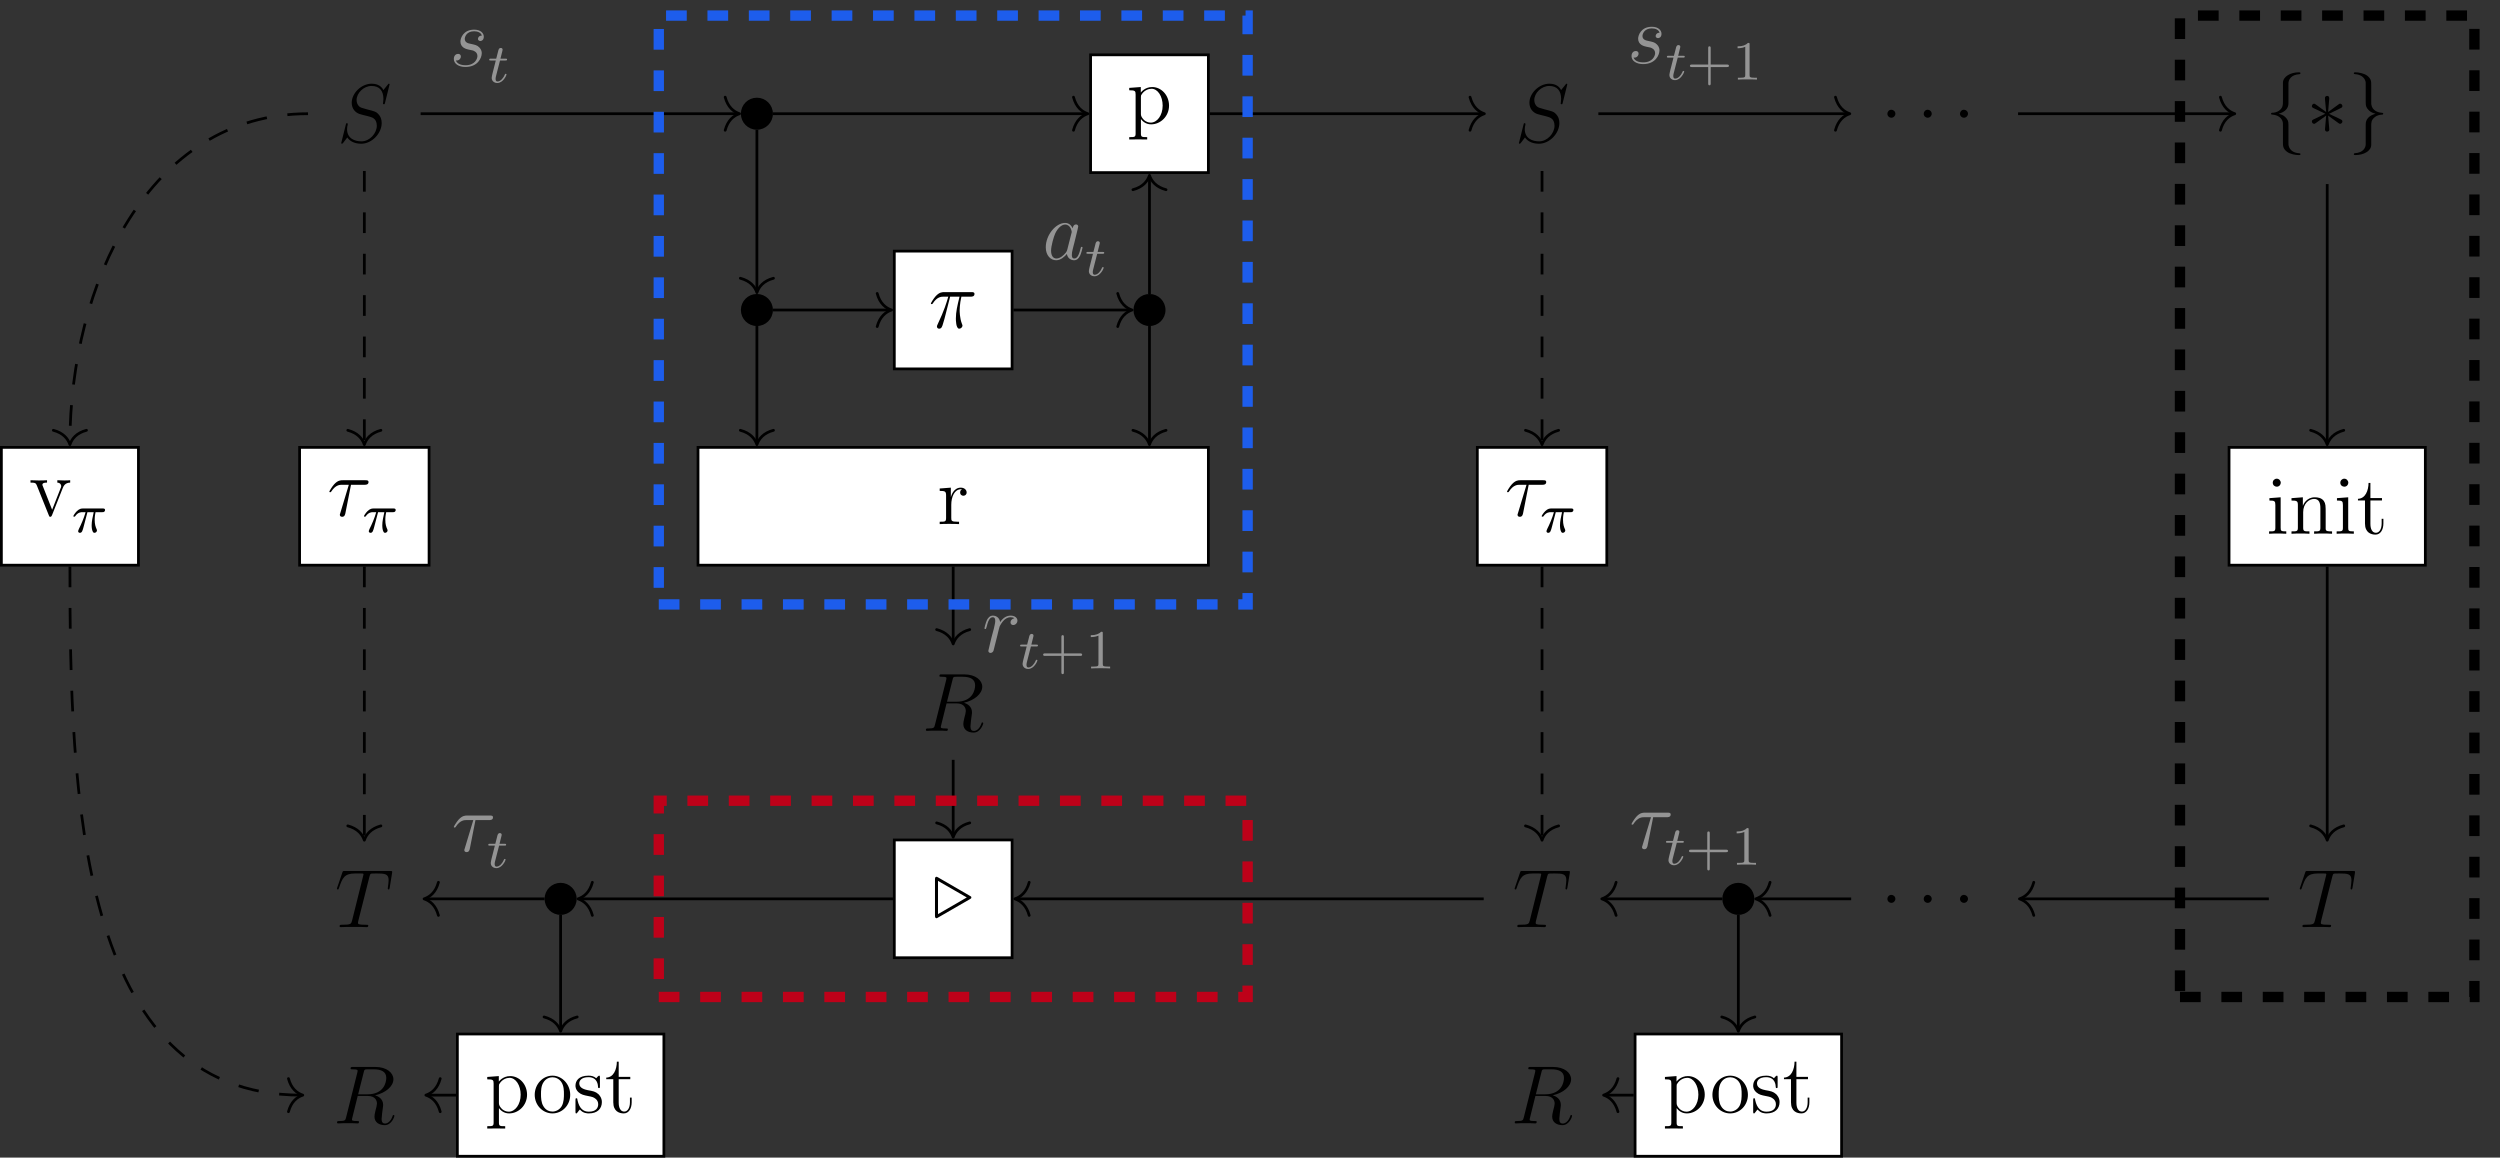 <?xml version="1.0" encoding="UTF-8"?>
<svg xmlns="http://www.w3.org/2000/svg" xmlns:xlink="http://www.w3.org/1999/xlink" width="361.04pt" height="167.178pt" viewBox="0 0 361.04 167.178">
<rect x="0" y="0" width="361.04" height="167.178" fill="#333333" stroke="none"/>
<defs>
<g>
<g id="glyph-0-0">
<path d="M 7.594 -8.312 C 7.594 -8.422 7.5 -8.422 7.484 -8.422 C 7.438 -8.422 7.422 -8.406 7.281 -8.219 C 7.203 -8.141 6.719 -7.516 6.703 -7.5 C 6.312 -8.281 5.516 -8.422 5.016 -8.422 C 3.5 -8.422 2.125 -7.031 2.125 -5.672 C 2.125 -4.781 2.672 -4.25 3.25 -4.047 C 3.375 -4 4.094 -3.812 4.453 -3.734 C 5.062 -3.562 5.219 -3.516 5.469 -3.25 C 5.516 -3.188 5.75 -2.922 5.75 -2.359 C 5.75 -1.25 4.719 -0.094 3.531 -0.094 C 2.547 -0.094 1.453 -0.516 1.453 -1.859 C 1.453 -2.078 1.5 -2.359 1.547 -2.484 C 1.547 -2.516 1.547 -2.578 1.547 -2.609 C 1.547 -2.656 1.531 -2.719 1.438 -2.719 C 1.328 -2.719 1.312 -2.688 1.266 -2.484 L 0.656 -0.031 C 0.656 -0.031 0.609 0.125 0.609 0.141 C 0.609 0.25 0.703 0.25 0.734 0.25 C 0.781 0.25 0.781 0.234 0.938 0.062 L 1.484 -0.656 C 1.766 -0.234 2.391 0.25 3.5 0.25 C 5.047 0.25 6.453 -1.25 6.453 -2.734 C 6.453 -3.234 6.328 -3.688 5.875 -4.125 C 5.625 -4.375 5.422 -4.438 4.312 -4.719 C 3.516 -4.938 3.406 -4.969 3.188 -5.156 C 2.984 -5.359 2.828 -5.656 2.828 -6.062 C 2.828 -7.062 3.844 -8.094 4.984 -8.094 C 6.156 -8.094 6.703 -7.375 6.703 -6.234 C 6.703 -5.922 6.641 -5.609 6.641 -5.562 C 6.641 -5.453 6.734 -5.453 6.781 -5.453 C 6.891 -5.453 6.891 -5.484 6.938 -5.672 Z M 7.594 -8.312 "/>
</g>
<g id="glyph-0-1">
<path d="M 4.984 -7.297 C 5.062 -7.578 5.078 -7.688 5.266 -7.734 C 5.359 -7.75 5.75 -7.75 6 -7.75 C 7.203 -7.75 7.75 -7.703 7.75 -6.781 C 7.75 -6.594 7.703 -6.141 7.641 -5.703 L 7.625 -5.562 C 7.625 -5.516 7.672 -5.438 7.75 -5.438 C 7.859 -5.438 7.859 -5.5 7.906 -5.688 L 8.25 -7.812 C 8.266 -7.906 8.266 -7.938 8.266 -7.969 C 8.266 -8.109 8.203 -8.109 7.953 -8.109 L 1.422 -8.109 C 1.141 -8.109 1.141 -8.094 1.062 -7.875 L 0.328 -5.719 C 0.328 -5.703 0.281 -5.562 0.281 -5.562 C 0.281 -5.5 0.328 -5.438 0.406 -5.438 C 0.5 -5.438 0.531 -5.484 0.578 -5.641 C 1.078 -7.094 1.328 -7.75 2.922 -7.75 L 3.719 -7.75 C 4 -7.75 4.125 -7.75 4.125 -7.625 C 4.125 -7.594 4.125 -7.562 4.062 -7.344 L 2.469 -0.938 C 2.344 -0.469 2.312 -0.344 1.047 -0.344 C 0.75 -0.344 0.672 -0.344 0.672 -0.125 C 0.672 0 0.797 0 0.859 0 C 1.156 0 1.469 -0.031 1.766 -0.031 L 3.641 -0.031 C 3.938 -0.031 4.25 0 4.547 0 C 4.688 0 4.812 0 4.812 -0.234 C 4.812 -0.344 4.719 -0.344 4.406 -0.344 C 3.328 -0.344 3.328 -0.453 3.328 -0.641 C 3.328 -0.641 3.328 -0.734 3.375 -0.922 Z M 4.984 -7.297 "/>
</g>
<g id="glyph-0-2">
<path d="M 4.406 -7.344 C 4.5 -7.797 4.547 -7.812 5.016 -7.812 L 5.875 -7.812 C 6.906 -7.812 7.672 -7.5 7.672 -6.578 C 7.672 -5.969 7.359 -4.203 4.953 -4.203 L 3.609 -4.203 Z M 6.062 -4.062 C 7.547 -4.391 8.703 -5.344 8.703 -6.375 C 8.703 -7.297 7.75 -8.156 6.094 -8.156 L 2.859 -8.156 C 2.625 -8.156 2.516 -8.156 2.516 -7.938 C 2.516 -7.812 2.594 -7.812 2.828 -7.812 C 3.531 -7.812 3.531 -7.719 3.531 -7.594 C 3.531 -7.562 3.531 -7.5 3.484 -7.312 L 1.875 -0.891 C 1.766 -0.469 1.75 -0.344 0.922 -0.344 C 0.641 -0.344 0.562 -0.344 0.562 -0.125 C 0.562 0 0.688 0 0.734 0 C 0.938 0 1.188 -0.031 1.422 -0.031 L 2.828 -0.031 C 3.047 -0.031 3.297 0 3.516 0 C 3.609 0 3.734 0 3.734 -0.234 C 3.734 -0.344 3.641 -0.344 3.453 -0.344 C 2.719 -0.344 2.719 -0.438 2.719 -0.562 C 2.719 -0.578 2.719 -0.656 2.75 -0.75 L 3.547 -3.969 L 4.984 -3.969 C 6.125 -3.969 6.328 -3.25 6.328 -2.859 C 6.328 -2.672 6.219 -2.219 6.125 -1.906 C 6 -1.344 5.969 -1.219 5.969 -0.984 C 5.969 -0.141 6.656 0.25 7.453 0.25 C 8.422 0.25 8.844 -0.938 8.844 -1.094 C 8.844 -1.188 8.781 -1.219 8.719 -1.219 C 8.625 -1.219 8.594 -1.141 8.578 -1.047 C 8.281 -0.203 7.797 0.016 7.5 0.016 C 7.203 0.016 7 -0.125 7 -0.656 C 7 -0.938 7.141 -2.031 7.156 -2.094 C 7.219 -2.531 7.219 -2.578 7.219 -2.672 C 7.219 -3.547 6.516 -3.922 6.062 -4.062 Z M 6.062 -4.062 "/>
</g>
<g id="glyph-0-3">
<path d="M 2.203 -0.578 C 2.203 -0.922 1.906 -1.156 1.625 -1.156 C 1.281 -1.156 1.047 -0.875 1.047 -0.578 C 1.047 -0.234 1.328 0 1.609 0 C 1.953 0 2.203 -0.281 2.203 -0.578 Z M 2.203 -0.578 "/>
</g>
<g id="glyph-0-4">
<path d="M 3.094 -4.5 L 4.453 -4.5 C 4.125 -3.172 3.922 -2.297 3.922 -1.344 C 3.922 -1.172 3.922 0.125 4.406 0.125 C 4.656 0.125 4.875 -0.109 4.875 -0.312 C 4.875 -0.375 4.875 -0.391 4.797 -0.578 C 4.469 -1.406 4.469 -2.422 4.469 -2.516 C 4.469 -2.578 4.469 -3.438 4.719 -4.5 L 6.062 -4.5 C 6.219 -4.5 6.609 -4.5 6.609 -4.891 C 6.609 -5.156 6.391 -5.156 6.172 -5.156 L 2.234 -5.156 C 1.953 -5.156 1.547 -5.156 1 -4.562 C 0.688 -4.219 0.312 -3.578 0.312 -3.516 C 0.312 -3.438 0.375 -3.422 0.438 -3.422 C 0.531 -3.422 0.531 -3.453 0.594 -3.531 C 1.219 -4.5 1.844 -4.5 2.141 -4.5 L 2.828 -4.5 C 2.562 -3.609 2.266 -2.562 1.281 -0.484 C 1.188 -0.281 1.188 -0.266 1.188 -0.188 C 1.188 0.062 1.406 0.125 1.5 0.125 C 1.859 0.125 1.953 -0.188 2.094 -0.688 C 2.281 -1.297 2.281 -1.328 2.406 -1.812 Z M 3.094 -4.5 "/>
</g>
<g id="glyph-0-5">
<path d="M 5.312 -2.719 C 5.5 -2.828 5.547 -2.859 5.547 -2.969 C 5.547 -3.109 5.516 -3.125 5.312 -3.234 L 0.75 -5.875 C 0.594 -5.969 0.547 -5.969 0.531 -5.969 C 0.297 -5.969 0.297 -5.75 0.297 -5.562 L 0.297 -0.391 C 0.297 -0.219 0.297 0.016 0.531 0.016 C 0.547 0.016 0.594 0.016 0.734 -0.078 Z M 4.891 -2.984 L 0.734 -0.578 L 0.734 -5.375 Z M 4.891 -2.984 "/>
</g>
<g id="glyph-0-6">
<path d="M 2.719 -2.391 C 2.922 -2.359 3.25 -2.281 3.328 -2.266 C 3.484 -2.219 4.016 -2.031 4.016 -1.453 C 4.016 -1.094 3.688 -0.125 2.297 -0.125 C 2.047 -0.125 1.141 -0.156 0.906 -0.812 C 1.391 -0.75 1.625 -1.125 1.625 -1.391 C 1.625 -1.641 1.453 -1.766 1.219 -1.766 C 0.953 -1.766 0.609 -1.562 0.609 -1.031 C 0.609 -0.328 1.328 0.125 2.281 0.125 C 4.094 0.125 4.641 -1.219 4.641 -1.844 C 4.641 -2.016 4.641 -2.359 4.25 -2.734 C 3.953 -3.031 3.672 -3.078 3.031 -3.219 C 2.703 -3.281 2.188 -3.391 2.188 -3.938 C 2.188 -4.172 2.406 -5.031 3.531 -5.031 C 4.047 -5.031 4.531 -4.844 4.656 -4.406 C 4.125 -4.406 4.094 -3.953 4.094 -3.938 C 4.094 -3.688 4.328 -3.625 4.438 -3.625 C 4.609 -3.625 4.938 -3.75 4.938 -4.25 C 4.938 -4.75 4.484 -5.266 3.547 -5.266 C 1.984 -5.266 1.562 -4.047 1.562 -3.547 C 1.562 -2.641 2.453 -2.453 2.719 -2.391 Z M 2.719 -2.391 "/>
</g>
<g id="glyph-0-7">
<path d="M 3.438 -4.5 L 5.422 -4.5 C 5.562 -4.5 5.969 -4.5 5.969 -4.891 C 5.969 -5.156 5.734 -5.156 5.516 -5.156 L 2.234 -5.156 C 1.953 -5.156 1.547 -5.156 1 -4.562 C 0.688 -4.219 0.312 -3.578 0.312 -3.516 C 0.312 -3.438 0.375 -3.422 0.438 -3.422 C 0.531 -3.422 0.531 -3.453 0.594 -3.531 C 1.219 -4.5 1.844 -4.5 2.141 -4.5 L 3.125 -4.5 L 1.891 -0.406 C 1.828 -0.234 1.828 -0.203 1.828 -0.172 C 1.828 -0.031 1.906 0.125 2.156 0.125 C 2.516 0.125 2.578 -0.188 2.625 -0.375 Z M 3.438 -4.5 "/>
</g>
<g id="glyph-0-8">
<path d="M 4.656 -4.891 C 4.281 -4.812 4.094 -4.547 4.094 -4.297 C 4.094 -4 4.312 -3.906 4.484 -3.906 C 4.812 -3.906 5.094 -4.203 5.094 -4.547 C 5.094 -4.938 4.719 -5.266 4.125 -5.266 C 3.641 -5.266 3.094 -5.062 2.594 -4.328 C 2.516 -4.953 2.031 -5.266 1.547 -5.266 C 1.094 -5.266 0.844 -4.906 0.703 -4.656 C 0.5 -4.219 0.328 -3.5 0.328 -3.438 C 0.328 -3.391 0.375 -3.328 0.453 -3.328 C 0.547 -3.328 0.562 -3.344 0.641 -3.625 C 0.812 -4.344 1.047 -5.031 1.516 -5.031 C 1.812 -5.031 1.891 -4.828 1.891 -4.484 C 1.891 -4.219 1.766 -3.75 1.688 -3.375 L 1.344 -2.094 C 1.297 -1.859 1.172 -1.328 1.109 -1.109 C 1.031 -0.797 0.891 -0.234 0.891 -0.172 C 0.891 -0.016 1.031 0.125 1.203 0.125 C 1.344 0.125 1.562 0.031 1.641 -0.203 C 1.672 -0.297 2.109 -2.109 2.188 -2.375 C 2.25 -2.641 2.312 -2.891 2.375 -3.156 C 2.422 -3.328 2.469 -3.516 2.516 -3.672 C 2.547 -3.781 2.875 -4.359 3.172 -4.625 C 3.312 -4.75 3.625 -5.031 4.109 -5.031 C 4.297 -5.031 4.5 -5 4.656 -4.891 Z M 4.656 -4.891 "/>
</g>
<g id="glyph-0-9">
<path d="M 3.594 -1.422 C 3.531 -1.219 3.531 -1.188 3.375 -0.969 C 3.109 -0.641 2.578 -0.125 2.016 -0.125 C 1.531 -0.125 1.25 -0.562 1.25 -1.266 C 1.25 -1.922 1.625 -3.266 1.859 -3.766 C 2.266 -4.609 2.828 -5.031 3.281 -5.031 C 4.078 -5.031 4.234 -4.047 4.234 -3.953 C 4.234 -3.938 4.203 -3.797 4.188 -3.766 Z M 4.359 -4.484 C 4.234 -4.797 3.906 -5.266 3.281 -5.266 C 1.938 -5.266 0.484 -3.531 0.484 -1.75 C 0.484 -0.578 1.172 0.125 1.984 0.125 C 2.641 0.125 3.203 -0.391 3.531 -0.781 C 3.656 -0.078 4.219 0.125 4.578 0.125 C 4.938 0.125 5.219 -0.094 5.438 -0.531 C 5.625 -0.938 5.797 -1.656 5.797 -1.703 C 5.797 -1.766 5.75 -1.812 5.672 -1.812 C 5.562 -1.812 5.562 -1.75 5.516 -1.578 C 5.328 -0.875 5.109 -0.125 4.609 -0.125 C 4.266 -0.125 4.25 -0.438 4.25 -0.672 C 4.25 -0.938 4.281 -1.078 4.391 -1.547 C 4.469 -1.844 4.531 -2.109 4.625 -2.453 C 5.062 -4.25 5.172 -4.672 5.172 -4.75 C 5.172 -4.906 5.047 -5.047 4.859 -5.047 C 4.484 -5.047 4.391 -4.625 4.359 -4.484 Z M 4.359 -4.484 "/>
</g>
<g id="glyph-1-0">
<path d="M 3.375 -7.375 C 3.375 -7.859 3.688 -8.625 5 -8.703 C 5.062 -8.719 5.109 -8.766 5.109 -8.828 C 5.109 -8.969 5.016 -8.969 4.875 -8.969 C 3.688 -8.969 2.594 -8.359 2.578 -7.469 L 2.578 -4.75 C 2.578 -4.281 2.578 -3.891 2.109 -3.5 C 1.688 -3.156 1.234 -3.125 0.969 -3.125 C 0.906 -3.109 0.859 -3.062 0.859 -2.984 C 0.859 -2.875 0.938 -2.875 1.047 -2.859 C 1.844 -2.812 2.422 -2.375 2.547 -1.797 C 2.578 -1.656 2.578 -1.641 2.578 -1.203 L 2.578 1.156 C 2.578 1.656 2.578 2.047 3.156 2.5 C 3.625 2.859 4.406 2.984 4.875 2.984 C 5.016 2.984 5.109 2.984 5.109 2.859 C 5.109 2.734 5.031 2.734 4.906 2.719 C 4.156 2.672 3.578 2.297 3.422 1.688 C 3.375 1.578 3.375 1.547 3.375 1.125 L 3.375 -1.391 C 3.375 -1.938 3.281 -2.141 2.906 -2.516 C 2.656 -2.766 2.312 -2.891 1.969 -2.984 C 2.953 -3.266 3.375 -3.812 3.375 -4.5 Z M 3.375 -7.375 "/>
</g>
<g id="glyph-1-1">
<path d="M 3.281 -5.109 C 3.297 -5.266 3.297 -5.562 2.984 -5.562 C 2.797 -5.562 2.641 -5.406 2.672 -5.25 L 2.672 -5.094 L 2.844 -3.234 L 1.312 -4.344 C 1.203 -4.406 1.188 -4.438 1.094 -4.438 C 0.938 -4.438 0.781 -4.266 0.781 -4.094 C 0.781 -3.906 0.891 -3.859 1.016 -3.797 L 2.719 -2.984 L 1.062 -2.188 C 0.875 -2.094 0.781 -2.047 0.781 -1.859 C 0.781 -1.688 0.938 -1.531 1.094 -1.531 C 1.188 -1.531 1.203 -1.531 1.5 -1.75 L 2.844 -2.719 L 2.672 -0.719 C 2.672 -0.469 2.875 -0.406 2.969 -0.406 C 3.125 -0.406 3.297 -0.484 3.297 -0.719 L 3.125 -2.719 L 4.656 -1.609 C 4.75 -1.547 4.781 -1.531 4.859 -1.531 C 5.031 -1.531 5.188 -1.703 5.188 -1.859 C 5.188 -2.047 5.078 -2.109 4.938 -2.172 C 4.219 -2.531 4.203 -2.531 3.25 -2.969 L 4.906 -3.781 C 5.094 -3.875 5.188 -3.922 5.188 -4.094 C 5.188 -4.281 5.031 -4.438 4.859 -4.438 C 4.781 -4.438 4.75 -4.438 4.453 -4.203 L 3.125 -3.234 Z M 3.281 -5.109 "/>
</g>
<g id="glyph-1-2">
<path d="M 2.578 1.406 C 2.578 1.875 2.266 2.641 0.969 2.719 C 0.906 2.734 0.859 2.781 0.859 2.859 C 0.859 2.984 0.984 2.984 1.094 2.984 C 2.266 2.984 3.375 2.406 3.375 1.5 L 3.375 -1.234 C 3.375 -1.703 3.375 -2.078 3.859 -2.469 C 4.281 -2.828 4.734 -2.844 5 -2.859 C 5.062 -2.875 5.109 -2.922 5.109 -2.984 C 5.109 -3.109 5.031 -3.109 4.906 -3.125 C 4.125 -3.172 3.547 -3.594 3.422 -4.188 C 3.375 -4.312 3.375 -4.344 3.375 -4.766 L 3.375 -7.141 C 3.375 -7.641 3.375 -8.016 2.812 -8.469 C 2.328 -8.844 1.5 -8.969 1.094 -8.969 C 0.984 -8.969 0.859 -8.969 0.859 -8.828 C 0.859 -8.719 0.938 -8.719 1.047 -8.703 C 1.812 -8.656 2.391 -8.266 2.547 -7.656 C 2.578 -7.547 2.578 -7.531 2.578 -7.094 L 2.578 -4.594 C 2.578 -4.047 2.672 -3.844 3.062 -3.453 C 3.312 -3.203 3.656 -3.078 4 -2.984 C 3.016 -2.719 2.578 -2.156 2.578 -1.469 Z M 2.578 1.406 "/>
</g>
<g id="glyph-2-0">
<path d="M 2.922 1.969 C 2.156 1.969 2.016 1.969 2.016 1.438 L 2.016 -0.641 C 2.234 -0.344 2.719 0.125 3.484 0.125 C 4.859 0.125 6.078 -1.047 6.078 -2.578 C 6.078 -4.094 4.953 -5.266 3.641 -5.266 C 2.594 -5.266 2.031 -4.516 2 -4.469 L 2 -5.266 L 0.328 -5.141 L 0.328 -4.797 C 1.172 -4.797 1.25 -4.703 1.25 -4.188 L 1.25 1.438 C 1.25 1.969 1.109 1.969 0.328 1.969 L 0.328 2.312 C 0.641 2.297 1.297 2.297 1.625 2.297 C 1.969 2.297 2.625 2.297 2.922 2.312 Z M 2.016 -3.812 C 2.016 -4.047 2.016 -4.047 2.156 -4.25 C 2.516 -4.781 3.094 -5.016 3.547 -5.016 C 4.453 -5.016 5.156 -3.922 5.156 -2.578 C 5.156 -1.156 4.344 -0.125 3.438 -0.125 C 3.062 -0.125 2.719 -0.281 2.469 -0.5 C 2.203 -0.781 2.016 -1.016 2.016 -1.344 Z M 2.016 -3.812 "/>
</g>
<g id="glyph-2-1">
<path d="M 2 -2.781 C 2 -3.938 2.469 -5.031 3.391 -5.031 C 3.484 -5.031 3.516 -5.031 3.562 -5.016 C 3.469 -4.969 3.281 -4.906 3.281 -4.578 C 3.281 -4.234 3.547 -4.094 3.734 -4.094 C 3.984 -4.094 4.219 -4.25 4.219 -4.578 C 4.219 -4.938 3.891 -5.266 3.375 -5.266 C 2.359 -5.266 2.016 -4.172 1.953 -3.938 L 1.938 -3.938 L 1.938 -5.266 L 0.328 -5.141 L 0.328 -4.797 C 1.141 -4.797 1.25 -4.703 1.25 -4.125 L 1.25 -0.891 C 1.25 -0.344 1.109 -0.344 0.328 -0.344 L 0.328 0 C 0.672 -0.031 1.328 -0.031 1.688 -0.031 C 2.016 -0.031 2.859 -0.031 3.125 0 L 3.125 -0.344 L 2.891 -0.344 C 2.016 -0.344 2 -0.484 2 -0.906 Z M 2 -2.781 "/>
</g>
<g id="glyph-2-2">
<path d="M 2.078 -7.359 C 2.078 -7.672 1.828 -7.953 1.5 -7.953 C 1.188 -7.953 0.922 -7.703 0.922 -7.375 C 0.922 -7.016 1.203 -6.797 1.5 -6.797 C 1.859 -6.797 2.078 -7.094 2.078 -7.359 Z M 0.438 -5.141 L 0.438 -4.797 C 1.188 -4.797 1.297 -4.719 1.297 -4.141 L 1.297 -0.891 C 1.297 -0.344 1.172 -0.344 0.391 -0.344 L 0.391 0 C 0.734 -0.031 1.297 -0.031 1.656 -0.031 C 1.781 -0.031 2.469 -0.031 2.875 0 L 2.875 -0.344 C 2.109 -0.344 2.062 -0.406 2.062 -0.875 L 2.062 -5.266 Z M 0.438 -5.141 "/>
</g>
<g id="glyph-2-3">
<path d="M 5.312 -2.906 C 5.312 -4.016 5.312 -4.344 5.047 -4.734 C 4.703 -5.203 4.141 -5.266 3.734 -5.266 C 2.562 -5.266 2.109 -4.281 2.016 -4.047 L 2.016 -5.266 L 0.375 -5.141 L 0.375 -4.797 C 1.188 -4.797 1.297 -4.703 1.297 -4.125 L 1.297 -0.891 C 1.297 -0.344 1.156 -0.344 0.375 -0.344 L 0.375 0 C 0.688 -0.031 1.344 -0.031 1.672 -0.031 C 2.016 -0.031 2.672 -0.031 2.969 0 L 2.969 -0.344 C 2.219 -0.344 2.062 -0.344 2.062 -0.891 L 2.062 -3.109 C 2.062 -4.359 2.891 -5.031 3.641 -5.031 C 4.375 -5.031 4.547 -4.422 4.547 -3.688 L 4.547 -0.891 C 4.547 -0.344 4.406 -0.344 3.641 -0.344 L 3.641 0 C 3.938 -0.031 4.594 -0.031 4.922 -0.031 C 5.266 -0.031 5.922 -0.031 6.234 0 L 6.234 -0.344 C 5.625 -0.344 5.328 -0.344 5.312 -0.703 Z M 5.312 -2.906 "/>
</g>
<g id="glyph-2-4">
<path d="M 2.016 -4.812 L 3.688 -4.812 L 3.688 -5.156 L 2.016 -5.156 L 2.016 -7.344 L 1.75 -7.344 C 1.734 -6.234 1.297 -5.078 0.219 -5.047 L 0.219 -4.812 L 1.234 -4.812 L 1.234 -1.484 C 1.234 -0.156 2.109 0.125 2.75 0.125 C 3.5 0.125 3.891 -0.625 3.891 -1.484 L 3.891 -2.156 L 3.641 -2.156 L 3.641 -1.5 C 3.641 -0.641 3.281 -0.141 2.828 -0.141 C 2.016 -0.141 2.016 -1.25 2.016 -1.453 Z M 2.016 -4.812 "/>
</g>
<g id="glyph-2-5">
<path d="M 5.484 -2.562 C 5.484 -4.094 4.312 -5.328 2.922 -5.328 C 1.5 -5.328 0.359 -4.062 0.359 -2.562 C 0.359 -1.031 1.547 0.125 2.922 0.125 C 4.328 0.125 5.484 -1.047 5.484 -2.562 Z M 2.922 -0.141 C 2.484 -0.141 1.953 -0.328 1.609 -0.922 C 1.281 -1.453 1.266 -2.156 1.266 -2.672 C 1.266 -3.125 1.266 -3.844 1.641 -4.391 C 1.969 -4.906 2.5 -5.094 2.922 -5.094 C 3.375 -5.094 3.891 -4.875 4.203 -4.406 C 4.578 -3.859 4.578 -3.109 4.578 -2.672 C 4.578 -2.25 4.578 -1.5 4.266 -0.938 C 3.938 -0.375 3.375 -0.141 2.922 -0.141 Z M 2.922 -0.141 "/>
</g>
<g id="glyph-2-6">
<path d="M 3.922 -5.062 C 3.922 -5.266 3.922 -5.328 3.797 -5.328 C 3.703 -5.328 3.484 -5.062 3.391 -4.953 C 3.031 -5.266 2.656 -5.328 2.266 -5.328 C 0.828 -5.328 0.391 -4.547 0.391 -3.891 C 0.391 -3.75 0.391 -3.328 0.844 -2.922 C 1.234 -2.578 1.641 -2.5 2.188 -2.391 C 2.844 -2.266 3 -2.219 3.297 -1.984 C 3.516 -1.812 3.672 -1.547 3.672 -1.203 C 3.672 -0.688 3.375 -0.125 2.312 -0.125 C 1.531 -0.125 0.953 -0.578 0.688 -1.766 C 0.641 -1.984 0.641 -2 0.641 -2.016 C 0.609 -2.062 0.562 -2.062 0.531 -2.062 C 0.391 -2.062 0.391 -2 0.391 -1.781 L 0.391 -0.156 C 0.391 0.062 0.391 0.125 0.516 0.125 C 0.578 0.125 0.578 0.109 0.781 -0.141 C 0.844 -0.234 0.844 -0.25 1.031 -0.438 C 1.484 0.125 2.125 0.125 2.328 0.125 C 3.578 0.125 4.203 -0.578 4.203 -1.516 C 4.203 -2.156 3.812 -2.547 3.703 -2.656 C 3.281 -3.031 2.953 -3.094 2.156 -3.234 C 1.812 -3.312 0.938 -3.484 0.938 -4.203 C 0.938 -4.562 1.188 -5.109 2.266 -5.109 C 3.562 -5.109 3.641 -4 3.656 -3.641 C 3.672 -3.531 3.75 -3.531 3.797 -3.531 C 3.922 -3.531 3.922 -3.594 3.922 -3.812 Z M 3.922 -5.062 "/>
</g>
<g id="glyph-2-7">
<path d="M 4.875 -4.016 C 4.984 -4.281 5.188 -4.797 5.953 -4.812 L 5.953 -5.156 C 5.609 -5.125 5.438 -5.125 5.062 -5.125 C 4.812 -5.125 4.641 -5.125 4.094 -5.156 L 4.094 -4.812 C 4.594 -4.781 4.656 -4.422 4.656 -4.297 C 4.656 -4.188 4.625 -4.125 4.562 -3.984 L 3.344 -0.891 L 2.016 -4.266 C 1.953 -4.438 1.938 -4.438 1.938 -4.5 C 1.938 -4.812 2.391 -4.812 2.609 -4.812 L 2.609 -5.156 C 2.312 -5.125 1.688 -5.125 1.359 -5.125 C 0.969 -5.125 0.938 -5.125 0.219 -5.156 L 0.219 -4.812 C 0.891 -4.812 1 -4.75 1.141 -4.391 L 2.859 -0.109 C 2.922 0.062 2.938 0.125 3.078 0.125 C 3.172 0.125 3.234 0.094 3.328 -0.109 Z M 4.875 -4.016 "/>
</g>
<g id="glyph-3-0">
<path d="M 1.766 -3.172 L 2.547 -3.172 C 2.688 -3.172 2.781 -3.172 2.781 -3.328 C 2.781 -3.438 2.688 -3.438 2.547 -3.438 L 1.828 -3.438 L 2.109 -4.562 C 2.141 -4.688 2.141 -4.719 2.141 -4.734 C 2.141 -4.906 2.016 -4.984 1.875 -4.984 C 1.609 -4.984 1.547 -4.766 1.469 -4.406 L 1.219 -3.438 L 0.453 -3.438 C 0.297 -3.438 0.203 -3.438 0.203 -3.281 C 0.203 -3.172 0.297 -3.172 0.438 -3.172 L 1.156 -3.172 L 0.672 -1.266 C 0.625 -1.062 0.562 -0.781 0.562 -0.672 C 0.562 -0.188 0.953 0.078 1.375 0.078 C 2.219 0.078 2.703 -1.047 2.703 -1.141 C 2.703 -1.234 2.641 -1.25 2.594 -1.25 C 2.5 -1.25 2.5 -1.219 2.438 -1.094 C 2.281 -0.703 1.875 -0.141 1.391 -0.141 C 1.234 -0.141 1.125 -0.25 1.125 -0.516 C 1.125 -0.672 1.156 -0.75 1.172 -0.859 Z M 1.766 -3.172 "/>
</g>
<g id="glyph-3-1">
<path d="M 2.266 -2.906 L 3.172 -2.906 C 3.016 -2.188 2.875 -1.594 2.875 -1 C 2.875 -0.953 2.875 -0.609 2.953 -0.312 C 3.062 0.016 3.141 0.078 3.281 0.078 C 3.453 0.078 3.641 -0.078 3.641 -0.266 C 3.641 -0.312 3.641 -0.328 3.609 -0.406 C 3.438 -0.766 3.312 -1.156 3.312 -1.812 C 3.312 -1.984 3.312 -2.328 3.438 -2.906 L 4.406 -2.906 C 4.531 -2.906 4.609 -2.906 4.688 -2.969 C 4.797 -3.062 4.812 -3.156 4.812 -3.219 C 4.812 -3.438 4.609 -3.438 4.484 -3.438 L 1.609 -3.438 C 1.438 -3.438 1.125 -3.438 0.734 -3.047 C 0.453 -2.766 0.234 -2.406 0.234 -2.344 C 0.234 -2.266 0.281 -2.25 0.344 -2.25 C 0.438 -2.25 0.453 -2.266 0.5 -2.328 C 0.891 -2.906 1.359 -2.906 1.531 -2.906 L 2 -2.906 C 1.766 -2.062 1.344 -1.094 1.047 -0.516 C 1 -0.391 0.922 -0.234 0.922 -0.172 C 0.922 0 1.047 0.078 1.172 0.078 C 1.484 0.078 1.562 -0.219 1.734 -0.875 Z M 2.266 -2.906 "/>
</g>
<g id="glyph-4-0">
<path d="M 3.469 -1.812 L 5.812 -1.812 C 5.922 -1.812 6.109 -1.812 6.109 -1.984 C 6.109 -2.172 5.922 -2.172 5.812 -2.172 L 3.469 -2.172 L 3.469 -4.531 C 3.469 -4.641 3.469 -4.812 3.297 -4.812 C 3.109 -4.812 3.109 -4.641 3.109 -4.531 L 3.109 -2.172 L 0.75 -2.172 C 0.641 -2.172 0.469 -2.172 0.469 -1.984 C 0.469 -1.812 0.641 -1.812 0.75 -1.812 L 3.109 -1.812 L 3.109 0.547 C 3.109 0.656 3.109 0.828 3.297 0.828 C 3.469 0.828 3.469 0.656 3.469 0.547 Z M 3.469 -1.812 "/>
</g>
<g id="glyph-4-1">
<path d="M 2.5 -5.078 C 2.5 -5.297 2.484 -5.297 2.266 -5.297 C 1.938 -4.984 1.516 -4.797 0.766 -4.797 L 0.766 -4.531 C 0.984 -4.531 1.406 -4.531 1.875 -4.734 L 1.875 -0.656 C 1.875 -0.359 1.844 -0.266 1.094 -0.266 L 0.812 -0.266 L 0.812 0 C 1.141 -0.031 1.828 -0.031 2.188 -0.031 C 2.547 -0.031 3.234 -0.031 3.562 0 L 3.562 -0.266 L 3.281 -0.266 C 2.531 -0.266 2.5 -0.359 2.5 -0.656 Z M 2.5 -5.078 "/>
</g>
</g>
<clipPath id="clip-0">
<path clip-rule="nonzero" d="M 65 149 L 97 149 L 97 167.18 L 65 167.18 Z M 65 149 "/>
</clipPath>
<clipPath id="clip-1">
<path clip-rule="nonzero" d="M 235 149 L 267 149 L 267 167.18 L 235 167.18 Z M 235 149 "/>
</clipPath>
</defs>
<g fill="rgb(0%, 0%, 0%)" fill-opacity="1">
<use xlink:href="#glyph-0-0" x="48.668" y="20.508"/>
</g>
<g fill="rgb(0%, 0%, 0%)" fill-opacity="1">
<use xlink:href="#glyph-0-1" x="48.373" y="133.893"/>
</g>
<g fill="rgb(0%, 0%, 0%)" fill-opacity="1">
<use xlink:href="#glyph-0-2" x="133.151" y="105.547"/>
</g>
<g fill="rgb(0%, 0%, 0%)" fill-opacity="1">
<use xlink:href="#glyph-0-0" x="218.747" y="20.508"/>
</g>
<g fill="rgb(0%, 0%, 0%)" fill-opacity="1">
<use xlink:href="#glyph-0-1" x="218.451" y="133.893"/>
</g>
<g fill="rgb(0%, 0%, 0%)" fill-opacity="1">
<use xlink:href="#glyph-0-3" x="271.521" y="17.004"/>
</g>
<g fill="rgb(0%, 0%, 0%)" fill-opacity="1">
<use xlink:href="#glyph-0-3" x="276.769" y="17.004"/>
</g>
<g fill="rgb(0%, 0%, 0%)" fill-opacity="1">
<use xlink:href="#glyph-0-3" x="282.006" y="17.004"/>
</g>
<g fill="rgb(0%, 0%, 0%)" fill-opacity="1">
<use xlink:href="#glyph-0-3" x="271.521" y="130.39"/>
</g>
<g fill="rgb(0%, 0%, 0%)" fill-opacity="1">
<use xlink:href="#glyph-0-3" x="276.769" y="130.39"/>
</g>
<g fill="rgb(0%, 0%, 0%)" fill-opacity="1">
<use xlink:href="#glyph-0-3" x="282.006" y="130.39"/>
</g>
<g fill="rgb(0%, 0%, 0%)" fill-opacity="1">
<use xlink:href="#glyph-1-0" x="327.114" y="19.412"/>
<use xlink:href="#glyph-1-1" x="333.092" y="19.412"/>
<use xlink:href="#glyph-1-2" x="339.069" y="19.412"/>
</g>
<g fill="rgb(0%, 0%, 0%)" fill-opacity="1">
<use xlink:href="#glyph-0-1" x="331.837" y="133.893"/>
</g>
<path fill-rule="nonzero" fill="rgb(0%, 0%, 0%)" fill-opacity="1" stroke-width="0.399" stroke-linecap="butt" stroke-linejoin="miter" stroke="rgb(0%, 0%, 0%)" stroke-opacity="1" stroke-miterlimit="10" d="M 58.806 113.387 C 58.806 114.555 57.861 115.5 56.693 115.5 C 55.525 115.5 54.579 114.555 54.579 113.387 C 54.579 112.219 55.525 111.274 56.693 111.274 C 57.861 111.274 58.806 112.219 58.806 113.387 Z M 58.806 113.387 " transform="matrix(1, 0, 0, -1, 52.616, 129.809)"/>
<path fill-rule="nonzero" fill="rgb(0%, 0%, 0%)" fill-opacity="1" stroke-width="0.399" stroke-linecap="butt" stroke-linejoin="miter" stroke="rgb(0%, 0%, 0%)" stroke-opacity="1" stroke-miterlimit="10" d="M 58.806 85.039 C 58.806 86.207 57.861 87.153 56.693 87.153 C 55.525 87.153 54.579 86.207 54.579 85.039 C 54.579 83.871 55.525 82.926 56.693 82.926 C 57.861 82.926 58.806 83.871 58.806 85.039 Z M 58.806 85.039 " transform="matrix(1, 0, 0, -1, 52.616, 129.809)"/>
<path fill-rule="nonzero" fill="rgb(0%, 0%, 0%)" fill-opacity="1" stroke-width="0.399" stroke-linecap="butt" stroke-linejoin="miter" stroke="rgb(0%, 0%, 0%)" stroke-opacity="1" stroke-miterlimit="10" d="M 115.501 85.039 C 115.501 86.207 114.556 87.153 113.388 87.153 C 112.22 87.153 111.275 86.207 111.275 85.039 C 111.275 83.871 112.22 82.926 113.388 82.926 C 114.556 82.926 115.501 83.871 115.501 85.039 Z M 115.501 85.039 " transform="matrix(1, 0, 0, -1, 52.616, 129.809)"/>
<path fill-rule="nonzero" fill="rgb(0%, 0%, 0%)" fill-opacity="1" stroke-width="0.399" stroke-linecap="butt" stroke-linejoin="miter" stroke="rgb(0%, 0%, 0%)" stroke-opacity="1" stroke-miterlimit="10" d="M 30.462 0 C 30.462 1.168 29.513 2.114 28.345 2.114 C 27.181 2.114 26.232 1.168 26.232 0 C 26.232 -1.168 27.181 -2.113 28.345 -2.113 C 29.513 -2.113 30.462 -1.168 30.462 0 Z M 30.462 0 " transform="matrix(1, 0, 0, -1, 52.616, 129.809)"/>
<path fill-rule="nonzero" fill="rgb(0%, 0%, 0%)" fill-opacity="1" stroke-width="0.399" stroke-linecap="butt" stroke-linejoin="miter" stroke="rgb(0%, 0%, 0%)" stroke-opacity="1" stroke-miterlimit="10" d="M 200.54 0 C 200.54 1.168 199.595 2.114 198.427 2.114 C 197.259 2.114 196.314 1.168 196.314 0 C 196.314 -1.168 197.259 -2.113 198.427 -2.113 C 199.595 -2.113 200.54 -1.168 200.54 0 Z M 200.54 0 " transform="matrix(1, 0, 0, -1, 52.616, 129.809)"/>
<path fill="none" stroke-width="0.399" stroke-linecap="butt" stroke-linejoin="miter" stroke="rgb(0%, 0%, 0%)" stroke-opacity="1" stroke-miterlimit="10" d="M 8.13 113.387 L 53.982 113.387 " transform="matrix(1, 0, 0, -1, 52.616, 129.809)"/>
<path fill="none" stroke-width="0.399" stroke-linecap="round" stroke-linejoin="round" stroke="rgb(0%, 0%, 0%)" stroke-opacity="1" stroke-miterlimit="10" d="M -2.071 2.391 C -1.692 0.957 -0.848 0.277 -0.001 -0 C -0.848 -0.277 -1.692 -0.957 -2.071 -2.391 " transform="matrix(1, 0, 0, -1, 106.798, 16.422)"/>
<path fill="none" stroke-width="0.399" stroke-linecap="butt" stroke-linejoin="miter" stroke="rgb(0%, 0%, 0%)" stroke-opacity="1" stroke-miterlimit="10" d="M 56.693 111.075 L 56.693 87.75 " transform="matrix(1, 0, 0, -1, 52.616, 129.809)"/>
<path fill="none" stroke-width="0.399" stroke-linecap="round" stroke-linejoin="round" stroke="rgb(0%, 0%, 0%)" stroke-opacity="1" stroke-miterlimit="10" d="M -2.073 2.39 C -1.694 0.956 -0.85 0.28 0.001 -0.001 C -0.85 -0.278 -1.694 -0.958 -2.073 -2.392 " transform="matrix(0, 1, 1, 0, 109.31, 42.257)"/>
<path fill-rule="nonzero" fill="rgb(100%, 100%, 100%)" fill-opacity="1" stroke-width="0.399" stroke-linecap="butt" stroke-linejoin="miter" stroke="rgb(0%, 0%, 0%)" stroke-opacity="1" stroke-miterlimit="10" d="M 76.536 76.536 L 93.544 76.536 L 93.544 93.543 L 76.536 93.543 Z M 76.536 76.536 " transform="matrix(1, 0, 0, -1, 52.616, 129.809)"/>
<g fill="rgb(0%, 0%, 0%)" fill-opacity="1">
<use xlink:href="#glyph-0-4" x="134.121" y="47.343"/>
</g>
<path fill="none" stroke-width="0.399" stroke-linecap="butt" stroke-linejoin="miter" stroke="rgb(0%, 0%, 0%)" stroke-opacity="1" stroke-miterlimit="10" d="M 59.005 85.039 L 75.939 85.039 " transform="matrix(1, 0, 0, -1, 52.616, 129.809)"/>
<path fill="none" stroke-width="0.399" stroke-linecap="round" stroke-linejoin="round" stroke="rgb(0%, 0%, 0%)" stroke-opacity="1" stroke-miterlimit="10" d="M -2.074 2.39 C -1.695 0.956 -0.851 0.28 0 -0.001 C -0.851 -0.278 -1.695 -0.958 -2.074 -2.392 " transform="matrix(1, 0, 0, -1, 128.754, 44.769)"/>
<path fill="none" stroke-width="0.399" stroke-linecap="butt" stroke-linejoin="miter" stroke="rgb(0%, 0%, 0%)" stroke-opacity="1" stroke-miterlimit="10" d="M 93.743 85.039 L 110.677 85.039 " transform="matrix(1, 0, 0, -1, 52.616, 129.809)"/>
<path fill="none" stroke-width="0.399" stroke-linecap="round" stroke-linejoin="round" stroke="rgb(0%, 0%, 0%)" stroke-opacity="1" stroke-miterlimit="10" d="M -2.073 2.39 C -1.694 0.956 -0.851 0.28 0.001 -0.001 C -0.851 -0.278 -1.694 -0.958 -2.073 -2.392 " transform="matrix(1, 0, 0, -1, 163.491, 44.769)"/>
<path fill-rule="nonzero" fill="rgb(100%, 100%, 100%)" fill-opacity="1" stroke-width="0.399" stroke-linecap="butt" stroke-linejoin="miter" stroke="rgb(0%, 0%, 0%)" stroke-opacity="1" stroke-miterlimit="10" d="M 104.884 104.883 L 121.892 104.883 L 121.892 121.891 L 104.884 121.891 Z M 104.884 104.883 " transform="matrix(1, 0, 0, -1, 52.616, 129.809)"/>
<g fill="rgb(0%, 0%, 0%)" fill-opacity="1">
<use xlink:href="#glyph-2-0" x="162.75" y="17.834"/>
</g>
<path fill="none" stroke-width="0.399" stroke-linecap="butt" stroke-linejoin="miter" stroke="rgb(0%, 0%, 0%)" stroke-opacity="1" stroke-miterlimit="10" d="M 59.005 113.387 L 104.286 113.387 " transform="matrix(1, 0, 0, -1, 52.616, 129.809)"/>
<path fill="none" stroke-width="0.399" stroke-linecap="round" stroke-linejoin="round" stroke="rgb(0%, 0%, 0%)" stroke-opacity="1" stroke-miterlimit="10" d="M -2.073 2.391 C -1.694 0.957 -0.851 0.277 0.001 -0 C -0.851 -0.277 -1.694 -0.957 -2.073 -2.391 " transform="matrix(1, 0, 0, -1, 157.101, 16.422)"/>
<path fill="none" stroke-width="0.399" stroke-linecap="butt" stroke-linejoin="miter" stroke="rgb(0%, 0%, 0%)" stroke-opacity="1" stroke-miterlimit="10" d="M 113.388 87.352 L 113.388 104.286 " transform="matrix(1, 0, 0, -1, 52.616, 129.809)"/>
<path fill="none" stroke-width="0.399" stroke-linecap="round" stroke-linejoin="round" stroke="rgb(0%, 0%, 0%)" stroke-opacity="1" stroke-miterlimit="10" d="M -2.074 2.39 C -1.695 0.956 -0.851 0.281 0 -0.001 C -0.851 -0.278 -1.695 -0.958 -2.074 -2.391 " transform="matrix(0, -1, -1, 0, 166.003, 25.324)"/>
<path fill="none" stroke-width="0.399" stroke-linecap="butt" stroke-linejoin="miter" stroke="rgb(0%, 0%, 0%)" stroke-opacity="1" stroke-miterlimit="10" d="M 122.091 113.387 L 161.552 113.387 " transform="matrix(1, 0, 0, -1, 52.616, 129.809)"/>
<path fill="none" stroke-width="0.399" stroke-linecap="round" stroke-linejoin="round" stroke="rgb(0%, 0%, 0%)" stroke-opacity="1" stroke-miterlimit="10" d="M -2.073 2.391 C -1.694 0.957 -0.85 0.277 0.001 -0 C -0.85 -0.277 -1.694 -0.957 -2.073 -2.391 " transform="matrix(1, 0, 0, -1, 214.366, 16.422)"/>
<path fill-rule="nonzero" fill="rgb(100%, 100%, 100%)" fill-opacity="1" stroke-width="0.399" stroke-linecap="butt" stroke-linejoin="miter" stroke="rgb(0%, 0%, 0%)" stroke-opacity="1" stroke-miterlimit="10" d="M 48.189 48.188 L 121.892 48.188 L 121.892 65.2 L 48.189 65.2 Z M 48.189 48.188 " transform="matrix(1, 0, 0, -1, 52.616, 129.809)"/>
<g fill="rgb(0%, 0%, 0%)" fill-opacity="1">
<use xlink:href="#glyph-2-1" x="135.379" y="75.689"/>
</g>
<path fill="none" stroke-width="0.399" stroke-linecap="butt" stroke-linejoin="miter" stroke="rgb(0%, 0%, 0%)" stroke-opacity="1" stroke-miterlimit="10" d="M 56.693 82.727 L 56.693 65.797 " transform="matrix(1, 0, 0, -1, 52.616, 129.809)"/>
<path fill="none" stroke-width="0.399" stroke-linecap="round" stroke-linejoin="round" stroke="rgb(0%, 0%, 0%)" stroke-opacity="1" stroke-miterlimit="10" d="M -2.072 2.39 C -1.693 0.956 -0.849 0.28 -0.002 -0.001 C -0.849 -0.278 -1.693 -0.958 -2.072 -2.392 " transform="matrix(0, 1, 1, 0, 109.31, 64.213)"/>
<path fill="none" stroke-width="0.399" stroke-linecap="butt" stroke-linejoin="miter" stroke="rgb(0%, 0%, 0%)" stroke-opacity="1" stroke-miterlimit="10" d="M 113.388 82.727 L 113.388 65.797 " transform="matrix(1, 0, 0, -1, 52.616, 129.809)"/>
<path fill="none" stroke-width="0.399" stroke-linecap="round" stroke-linejoin="round" stroke="rgb(0%, 0%, 0%)" stroke-opacity="1" stroke-miterlimit="10" d="M -2.072 2.391 C -1.693 0.958 -0.849 0.278 -0.002 0.001 C -0.849 -0.281 -1.693 -0.956 -2.072 -2.39 " transform="matrix(0, 1, 1, 0, 166.003, 64.213)"/>
<path fill="none" stroke-width="0.399" stroke-linecap="butt" stroke-linejoin="miter" stroke="rgb(0%, 0%, 0%)" stroke-opacity="1" stroke-miterlimit="10" d="M 85.04 47.989 L 85.04 37.012 " transform="matrix(1, 0, 0, -1, 52.616, 129.809)"/>
<path fill="none" stroke-width="0.399" stroke-linecap="round" stroke-linejoin="round" stroke="rgb(0%, 0%, 0%)" stroke-opacity="1" stroke-miterlimit="10" d="M -2.072 2.39 C -1.694 0.957 -0.85 0.277 0.002 -0 C -0.85 -0.278 -1.694 -0.957 -2.072 -2.391 " transform="matrix(0, 1, 1, 0, 137.656, 92.994)"/>
<path fill-rule="nonzero" fill="rgb(100%, 100%, 100%)" fill-opacity="1" stroke-width="0.399" stroke-linecap="butt" stroke-linejoin="miter" stroke="rgb(0%, 0%, 0%)" stroke-opacity="1" stroke-miterlimit="10" d="M 76.536 -8.504 L 93.544 -8.504 L 93.544 8.504 L 76.536 8.504 Z M 76.536 -8.504 " transform="matrix(1, 0, 0, -1, 52.616, 129.809)"/>
<g fill="rgb(0%, 0%, 0%)" fill-opacity="1">
<use xlink:href="#glyph-0-5" x="134.729" y="132.59"/>
</g>
<path fill="none" stroke-width="0.399" stroke-linecap="butt" stroke-linejoin="miter" stroke="rgb(0%, 0%, 0%)" stroke-opacity="1" stroke-miterlimit="10" d="M 85.04 20.079 L 85.04 9.102 " transform="matrix(1, 0, 0, -1, 52.616, 129.809)"/>
<path fill="none" stroke-width="0.399" stroke-linecap="round" stroke-linejoin="round" stroke="rgb(0%, 0%, 0%)" stroke-opacity="1" stroke-miterlimit="10" d="M -2.07 2.39 C -1.695 0.957 -0.852 0.277 -0 -0 C -0.852 -0.278 -1.695 -0.957 -2.07 -2.391 " transform="matrix(0, 1, 1, 0, 137.656, 120.906)"/>
<path fill="none" stroke-width="0.399" stroke-linecap="butt" stroke-linejoin="miter" stroke="rgb(0%, 0%, 0%)" stroke-opacity="1" stroke-miterlimit="10" d="M 161.654 0 L 94.142 0 " transform="matrix(1, 0, 0, -1, 52.616, 129.809)"/>
<path fill="none" stroke-width="0.399" stroke-linecap="round" stroke-linejoin="round" stroke="rgb(0%, 0%, 0%)" stroke-opacity="1" stroke-miterlimit="10" d="M -2.074 2.39 C -1.695 0.957 -0.851 0.281 0 -0 C -0.851 -0.278 -1.695 -0.957 -2.074 -2.391 " transform="matrix(-1, 0, 0, 1, 146.559, 129.809)"/>
<path fill="none" stroke-width="0.399" stroke-linecap="butt" stroke-linejoin="miter" stroke="rgb(0%, 0%, 0%)" stroke-opacity="1" stroke-miterlimit="10" d="M 76.337 0 L 31.06 0 " transform="matrix(1, 0, 0, -1, 52.616, 129.809)"/>
<path fill="none" stroke-width="0.399" stroke-linecap="round" stroke-linejoin="round" stroke="rgb(0%, 0%, 0%)" stroke-opacity="1" stroke-miterlimit="10" d="M -2.072 2.39 C -1.693 0.957 -0.849 0.281 -0.002 -0 C -0.849 -0.278 -1.693 -0.957 -2.072 -2.391 " transform="matrix(-1, 0, 0, 1, 83.475, 129.809)"/>
<path fill="none" stroke-width="0.399" stroke-linecap="butt" stroke-linejoin="miter" stroke="rgb(0%, 0%, 0%)" stroke-opacity="1" stroke-miterlimit="10" d="M 178.212 113.387 L 214.325 113.387 " transform="matrix(1, 0, 0, -1, 52.616, 129.809)"/>
<path fill="none" stroke-width="0.399" stroke-linecap="round" stroke-linejoin="round" stroke="rgb(0%, 0%, 0%)" stroke-opacity="1" stroke-miterlimit="10" d="M -2.071 2.391 C -1.692 0.957 -0.852 0.277 -0 -0 C -0.852 -0.277 -1.692 -0.957 -2.071 -2.391 " transform="matrix(1, 0, 0, -1, 267.141, 16.422)"/>
<path fill="none" stroke-width="0.399" stroke-linecap="butt" stroke-linejoin="miter" stroke="rgb(0%, 0%, 0%)" stroke-opacity="1" stroke-miterlimit="10" d="M 238.825 113.387 L 269.919 113.387 " transform="matrix(1, 0, 0, -1, 52.616, 129.809)"/>
<path fill="none" stroke-width="0.399" stroke-linecap="round" stroke-linejoin="round" stroke="rgb(0%, 0%, 0%)" stroke-opacity="1" stroke-miterlimit="10" d="M -2.07 2.391 C -1.695 0.957 -0.852 0.277 -0 -0 C -0.852 -0.277 -1.695 -0.957 -2.07 -2.391 " transform="matrix(1, 0, 0, -1, 322.734, 16.422)"/>
<path fill="none" stroke-width="0.399" stroke-linecap="butt" stroke-linejoin="miter" stroke="rgb(0%, 0%, 0%)" stroke-opacity="1" stroke-miterlimit="10" d="M 275.04 0 L 239.224 0 " transform="matrix(1, 0, 0, -1, 52.616, 129.809)"/>
<path fill="none" stroke-width="0.399" stroke-linecap="round" stroke-linejoin="round" stroke="rgb(0%, 0%, 0%)" stroke-opacity="1" stroke-miterlimit="10" d="M -2.071 2.39 C -1.692 0.957 -0.848 0.281 -0.001 -0 C -0.848 -0.278 -1.692 -0.957 -2.071 -2.391 " transform="matrix(-1, 0, 0, 1, 291.64, 129.809)"/>
<path fill="none" stroke-width="0.399" stroke-linecap="butt" stroke-linejoin="miter" stroke="rgb(0%, 0%, 0%)" stroke-opacity="1" stroke-miterlimit="10" d="M 214.724 0 L 201.138 0 " transform="matrix(1, 0, 0, -1, 52.616, 129.809)"/>
<path fill="none" stroke-width="0.399" stroke-linecap="round" stroke-linejoin="round" stroke="rgb(0%, 0%, 0%)" stroke-opacity="1" stroke-miterlimit="10" d="M -2.073 2.39 C -1.694 0.957 -0.851 0.281 0.001 -0 C -0.851 -0.278 -1.694 -0.957 -2.073 -2.391 " transform="matrix(-1, 0, 0, 1, 253.556, 129.809)"/>
<path fill-rule="nonzero" fill="rgb(100%, 100%, 100%)" fill-opacity="1" stroke-width="0.399" stroke-linecap="butt" stroke-linejoin="miter" stroke="rgb(0%, 0%, 0%)" stroke-opacity="1" stroke-miterlimit="10" d="M 269.294 48.188 L 297.642 48.188 L 297.642 65.2 L 269.294 65.2 Z M 269.294 48.188 " transform="matrix(1, 0, 0, -1, 52.616, 129.809)"/>
<g fill="rgb(0%, 0%, 0%)" fill-opacity="1">
<use xlink:href="#glyph-2-2" x="327.301" y="77.083"/>
<use xlink:href="#glyph-2-3" x="330.553" y="77.083"/>
<use xlink:href="#glyph-2-2" x="337.056" y="77.083"/>
<use xlink:href="#glyph-2-4" x="340.308" y="77.083"/>
</g>
<path fill="none" stroke-width="0.399" stroke-linecap="butt" stroke-linejoin="miter" stroke="rgb(0%, 0%, 0%)" stroke-opacity="1" stroke-miterlimit="10" d="M 283.47 103.227 L 283.47 65.797 " transform="matrix(1, 0, 0, -1, 52.616, 129.809)"/>
<path fill="none" stroke-width="0.399" stroke-linecap="round" stroke-linejoin="round" stroke="rgb(0%, 0%, 0%)" stroke-opacity="1" stroke-miterlimit="10" d="M -2.072 2.392 C -1.693 0.955 -0.849 0.279 -0.002 0.002 C -0.849 -0.279 -1.693 -0.955 -2.072 -2.393 " transform="matrix(0, 1, 1, 0, 336.084, 64.213)"/>
<path fill="none" stroke-width="0.399" stroke-linecap="butt" stroke-linejoin="miter" stroke="rgb(0%, 0%, 0%)" stroke-opacity="1" stroke-miterlimit="10" d="M 283.47 47.989 L 283.47 8.668 " transform="matrix(1, 0, 0, -1, 52.616, 129.809)"/>
<path fill="none" stroke-width="0.399" stroke-linecap="round" stroke-linejoin="round" stroke="rgb(0%, 0%, 0%)" stroke-opacity="1" stroke-miterlimit="10" d="M -2.072 2.392 C -1.693 0.955 -0.849 0.279 -0.001 0.002 C -0.849 -0.279 -1.693 -0.955 -2.072 -2.393 " transform="matrix(0, 1, 1, 0, 336.084, 121.341)"/>
<path fill="none" stroke-width="1.494" stroke-linecap="butt" stroke-linejoin="miter" stroke="rgb(11.374%, 36.472%, 92.548%)" stroke-opacity="1" stroke-dasharray="2.989 2.989" stroke-miterlimit="10" d="M 42.521 42.52 L 127.56 42.52 L 127.56 127.559 L 42.521 127.559 Z M 42.521 42.52 " transform="matrix(1, 0, 0, -1, 52.616, 129.809)"/>
<path fill="none" stroke-width="1.494" stroke-linecap="butt" stroke-linejoin="miter" stroke="rgb(74.509%, 0.391%, 9.804%)" stroke-opacity="1" stroke-dasharray="2.989 2.989" stroke-miterlimit="10" d="M 42.521 -14.171 L 127.56 -14.171 L 127.56 14.172 L 42.521 14.172 Z M 42.521 -14.171 " transform="matrix(1, 0, 0, -1, 52.616, 129.809)"/>
<path fill="none" stroke-width="1.494" stroke-linecap="butt" stroke-linejoin="miter" stroke="rgb(0%, 0%, 0%)" stroke-opacity="1" stroke-dasharray="2.989 2.989" stroke-miterlimit="10" d="M 262.208 -14.171 L 304.728 -14.171 L 304.728 127.559 L 262.208 127.559 Z M 262.208 -14.171 " transform="matrix(1, 0, 0, -1, 52.616, 129.809)"/>
<g fill="rgb(57.999%, 57.999%, 57.999%)" fill-opacity="1">
<use xlink:href="#glyph-0-6" x="64.931" y="9.547"/>
</g>
<g fill="rgb(57.999%, 57.999%, 57.999%)" fill-opacity="1">
<use xlink:href="#glyph-3-0" x="70.445" y="11.909"/>
</g>
<g fill="rgb(57.999%, 57.999%, 57.999%)" fill-opacity="1">
<use xlink:href="#glyph-0-6" x="235.01" y="9.132"/>
</g>
<g fill="rgb(57.999%, 57.999%, 57.999%)" fill-opacity="1">
<use xlink:href="#glyph-3-0" x="240.524" y="11.494"/>
</g>
<g fill="rgb(57.999%, 57.999%, 57.999%)" fill-opacity="1">
<use xlink:href="#glyph-4-0" x="243.582" y="11.494"/>
<use xlink:href="#glyph-4-1" x="250.168" y="11.494"/>
</g>
<g fill="rgb(57.999%, 57.999%, 57.999%)" fill-opacity="1">
<use xlink:href="#glyph-0-7" x="65.227" y="122.933"/>
</g>
<g fill="rgb(57.999%, 57.999%, 57.999%)" fill-opacity="1">
<use xlink:href="#glyph-3-0" x="70.311" y="125.295"/>
</g>
<g fill="rgb(57.999%, 57.999%, 57.999%)" fill-opacity="1">
<use xlink:href="#glyph-0-7" x="235.306" y="122.518"/>
</g>
<g fill="rgb(57.999%, 57.999%, 57.999%)" fill-opacity="1">
<use xlink:href="#glyph-3-0" x="240.39" y="124.88"/>
</g>
<g fill="rgb(57.999%, 57.999%, 57.999%)" fill-opacity="1">
<use xlink:href="#glyph-4-0" x="243.448" y="124.88"/>
<use xlink:href="#glyph-4-1" x="250.034" y="124.88"/>
</g>
<g fill="rgb(57.999%, 57.999%, 57.999%)" fill-opacity="1">
<use xlink:href="#glyph-0-8" x="141.839" y="94.171"/>
</g>
<g fill="rgb(57.999%, 57.999%, 57.999%)" fill-opacity="1">
<use xlink:href="#glyph-3-0" x="147.115" y="96.533"/>
</g>
<g fill="rgb(57.999%, 57.999%, 57.999%)" fill-opacity="1">
<use xlink:href="#glyph-4-0" x="150.173" y="96.533"/>
<use xlink:href="#glyph-4-1" x="156.759" y="96.533"/>
</g>
<g fill="rgb(57.999%, 57.999%, 57.999%)" fill-opacity="1">
<use xlink:href="#glyph-0-9" x="150.542" y="37.459"/>
</g>
<g fill="rgb(57.999%, 57.999%, 57.999%)" fill-opacity="1">
<use xlink:href="#glyph-3-0" x="156.687" y="39.821"/>
</g>
<path fill-rule="nonzero" fill="rgb(100%, 100%, 100%)" fill-opacity="1" d="M 66.051 166.98 L 95.875 166.98 L 95.875 149.332 L 66.051 149.332 Z M 66.051 166.98 "/>
<g clip-path="url(#clip-0)">
<path fill="none" stroke-width="0.399" stroke-linecap="butt" stroke-linejoin="miter" stroke="rgb(0%, 0%, 0%)" stroke-opacity="1" stroke-miterlimit="10" d="M 13.435 -37.171 L 43.259 -37.171 L 43.259 -19.523 L 13.435 -19.523 Z M 13.435 -37.171 " transform="matrix(1, 0, 0, -1, 52.616, 129.809)"/>
</g>
<g fill="rgb(0%, 0%, 0%)" fill-opacity="1">
<use xlink:href="#glyph-2-0" x="70.037" y="160.67"/>
</g>
<g fill="rgb(0%, 0%, 0%)" fill-opacity="1">
<use xlink:href="#glyph-2-5" x="76.863" y="160.67"/>
<use xlink:href="#glyph-2-6" x="82.717" y="160.67"/>
<use xlink:href="#glyph-2-4" x="87.334" y="160.67"/>
</g>
<g fill="rgb(0%, 0%, 0%)" fill-opacity="1">
<use xlink:href="#glyph-0-2" x="48.112" y="162.24"/>
</g>
<path fill="none" stroke-width="0.399" stroke-linecap="butt" stroke-linejoin="miter" stroke="rgb(0%, 0%, 0%)" stroke-opacity="1" stroke-miterlimit="10" d="M 26.032 0 L 8.825 0 " transform="matrix(1, 0, 0, -1, 52.616, 129.809)"/>
<path fill="none" stroke-width="0.399" stroke-linecap="round" stroke-linejoin="round" stroke="rgb(0%, 0%, 0%)" stroke-opacity="1" stroke-miterlimit="10" d="M -2.074 2.39 C -1.695 0.957 -0.851 0.281 0 -0 C -0.851 -0.278 -1.695 -0.957 -2.074 -2.391 " transform="matrix(-1, 0, 0, 1, 61.243, 129.809)"/>
<path fill="none" stroke-width="0.399" stroke-linecap="butt" stroke-linejoin="miter" stroke="rgb(0%, 0%, 0%)" stroke-opacity="1" stroke-miterlimit="10" d="M 28.345 -2.312 L 28.345 -18.925 " transform="matrix(1, 0, 0, -1, 52.616, 129.809)"/>
<path fill="none" stroke-width="0.399" stroke-linecap="round" stroke-linejoin="round" stroke="rgb(0%, 0%, 0%)" stroke-opacity="1" stroke-miterlimit="10" d="M -2.07 2.393 C -1.695 0.955 -0.852 0.279 0 -0.002 C -0.852 -0.279 -1.695 -0.955 -2.07 -2.392 " transform="matrix(0, 1, 1, 0, 80.963, 148.934)"/>
<path fill="none" stroke-width="0.399" stroke-linecap="butt" stroke-linejoin="miter" stroke="rgb(0%, 0%, 0%)" stroke-opacity="1" stroke-miterlimit="10" d="M 13.236 -28.347 L 9.087 -28.347 " transform="matrix(1, 0, 0, -1, 52.616, 129.809)"/>
<path fill="none" stroke-width="0.399" stroke-linecap="round" stroke-linejoin="round" stroke="rgb(0%, 0%, 0%)" stroke-opacity="1" stroke-miterlimit="10" d="M -2.071 2.391 C -1.692 0.957 -0.848 0.278 -0 0 C -0.848 -0.281 -1.692 -0.957 -2.071 -2.39 " transform="matrix(-1, 0, 0, 1, 61.504, 158.156)"/>
<path fill-rule="nonzero" fill="rgb(100%, 100%, 100%)" fill-opacity="1" d="M 236.133 166.98 L 265.953 166.98 L 265.953 149.332 L 236.133 149.332 Z M 236.133 166.98 "/>
<g clip-path="url(#clip-1)">
<path fill="none" stroke-width="0.399" stroke-linecap="butt" stroke-linejoin="miter" stroke="rgb(0%, 0%, 0%)" stroke-opacity="1" stroke-miterlimit="10" d="M 183.517 -37.171 L 213.337 -37.171 L 213.337 -19.523 L 183.517 -19.523 Z M 183.517 -37.171 " transform="matrix(1, 0, 0, -1, 52.616, 129.809)"/>
</g>
<g fill="rgb(0%, 0%, 0%)" fill-opacity="1">
<use xlink:href="#glyph-2-0" x="240.116" y="160.67"/>
</g>
<g fill="rgb(0%, 0%, 0%)" fill-opacity="1">
<use xlink:href="#glyph-2-5" x="246.942" y="160.67"/>
<use xlink:href="#glyph-2-6" x="252.796" y="160.67"/>
<use xlink:href="#glyph-2-4" x="257.413" y="160.67"/>
</g>
<g fill="rgb(0%, 0%, 0%)" fill-opacity="1">
<use xlink:href="#glyph-0-2" x="218.19" y="162.24"/>
</g>
<path fill="none" stroke-width="0.399" stroke-linecap="butt" stroke-linejoin="miter" stroke="rgb(0%, 0%, 0%)" stroke-opacity="1" stroke-miterlimit="10" d="M 196.114 0 L 178.907 0 " transform="matrix(1, 0, 0, -1, 52.616, 129.809)"/>
<path fill="none" stroke-width="0.399" stroke-linecap="round" stroke-linejoin="round" stroke="rgb(0%, 0%, 0%)" stroke-opacity="1" stroke-miterlimit="10" d="M -2.071 2.39 C -1.692 0.957 -0.848 0.281 -0.001 -0 C -0.848 -0.278 -1.692 -0.957 -2.071 -2.391 " transform="matrix(-1, 0, 0, 1, 231.323, 129.809)"/>
<path fill="none" stroke-width="0.399" stroke-linecap="butt" stroke-linejoin="miter" stroke="rgb(0%, 0%, 0%)" stroke-opacity="1" stroke-miterlimit="10" d="M 198.427 -2.312 L 198.427 -18.925 " transform="matrix(1, 0, 0, -1, 52.616, 129.809)"/>
<path fill="none" stroke-width="0.399" stroke-linecap="round" stroke-linejoin="round" stroke="rgb(0%, 0%, 0%)" stroke-opacity="1" stroke-miterlimit="10" d="M -2.07 2.39 C -1.695 0.956 -0.852 0.281 0 -0.001 C -0.852 -0.278 -1.695 -0.958 -2.07 -2.391 " transform="matrix(0, 1, 1, 0, 251.044, 148.934)"/>
<path fill="none" stroke-width="0.399" stroke-linecap="butt" stroke-linejoin="miter" stroke="rgb(0%, 0%, 0%)" stroke-opacity="1" stroke-miterlimit="10" d="M 183.318 -28.347 L 179.169 -28.347 " transform="matrix(1, 0, 0, -1, 52.616, 129.809)"/>
<path fill="none" stroke-width="0.399" stroke-linecap="round" stroke-linejoin="round" stroke="rgb(0%, 0%, 0%)" stroke-opacity="1" stroke-miterlimit="10" d="M -2.072 2.391 C -1.693 0.957 -0.849 0.278 -0.002 0 C -0.849 -0.281 -1.693 -0.957 -2.072 -2.39 " transform="matrix(-1, 0, 0, 1, 231.584, 158.156)"/>
<path fill-rule="nonzero" fill="rgb(100%, 100%, 100%)" fill-opacity="1" stroke-width="0.399" stroke-linecap="butt" stroke-linejoin="miter" stroke="rgb(0%, 0%, 0%)" stroke-opacity="1" stroke-miterlimit="10" d="M -9.35 48.188 L 9.349 48.188 L 9.349 65.2 L -9.35 65.2 Z M -9.35 48.188 " transform="matrix(1, 0, 0, -1, 52.616, 129.809)"/>
<g fill="rgb(0%, 0%, 0%)" fill-opacity="1">
<use xlink:href="#glyph-0-7" x="47.251" y="74.509"/>
</g>
<g fill="rgb(0%, 0%, 0%)" fill-opacity="1">
<use xlink:href="#glyph-3-1" x="52.334" y="76.871"/>
</g>
<path fill="none" stroke-width="0.399" stroke-linecap="butt" stroke-linejoin="miter" stroke="rgb(0%, 0%, 0%)" stroke-opacity="1" stroke-dasharray="2.989 2.989" stroke-miterlimit="10" d="M 0.001 105.118 L 0.001 65.797 " transform="matrix(1, 0, 0, -1, 52.616, 129.809)"/>
<path fill="none" stroke-width="0.399" stroke-linecap="round" stroke-linejoin="round" stroke="rgb(0%, 0%, 0%)" stroke-opacity="1" stroke-miterlimit="10" d="M -2.072 2.392 C -1.693 0.958 -0.849 0.279 -0.002 0.001 C -0.849 -0.28 -1.693 -0.956 -2.072 -2.389 " transform="matrix(0, 1, 1, 0, 52.616, 64.213)"/>
<path fill="none" stroke-width="0.399" stroke-linecap="butt" stroke-linejoin="miter" stroke="rgb(0%, 0%, 0%)" stroke-opacity="1" stroke-dasharray="2.989 2.989" stroke-miterlimit="10" d="M 0.001 47.989 L 0.001 8.668 " transform="matrix(1, 0, 0, -1, 52.616, 129.809)"/>
<path fill="none" stroke-width="0.399" stroke-linecap="round" stroke-linejoin="round" stroke="rgb(0%, 0%, 0%)" stroke-opacity="1" stroke-miterlimit="10" d="M -2.072 2.392 C -1.693 0.958 -0.849 0.279 -0.001 0.001 C -0.849 -0.28 -1.693 -0.956 -2.072 -2.389 " transform="matrix(0, 1, 1, 0, 52.616, 121.341)"/>
<path fill-rule="nonzero" fill="rgb(100%, 100%, 100%)" fill-opacity="1" stroke-width="0.399" stroke-linecap="butt" stroke-linejoin="miter" stroke="rgb(0%, 0%, 0%)" stroke-opacity="1" stroke-miterlimit="10" d="M 160.732 48.188 L 179.431 48.188 L 179.431 65.2 L 160.732 65.2 Z M 160.732 48.188 " transform="matrix(1, 0, 0, -1, 52.616, 129.809)"/>
<g fill="rgb(0%, 0%, 0%)" fill-opacity="1">
<use xlink:href="#glyph-0-7" x="217.329" y="74.509"/>
</g>
<g fill="rgb(0%, 0%, 0%)" fill-opacity="1">
<use xlink:href="#glyph-3-1" x="222.413" y="76.871"/>
</g>
<path fill="none" stroke-width="0.399" stroke-linecap="butt" stroke-linejoin="miter" stroke="rgb(0%, 0%, 0%)" stroke-opacity="1" stroke-dasharray="2.989 2.989" stroke-miterlimit="10" d="M 170.079 105.118 L 170.079 65.797 " transform="matrix(1, 0, 0, -1, 52.616, 129.809)"/>
<path fill="none" stroke-width="0.399" stroke-linecap="round" stroke-linejoin="round" stroke="rgb(0%, 0%, 0%)" stroke-opacity="1" stroke-miterlimit="10" d="M -2.072 2.393 C -1.693 0.955 -0.849 0.28 -0.002 -0.002 C -0.849 -0.279 -1.693 -0.955 -2.072 -2.392 " transform="matrix(0, 1, 1, 0, 222.697, 64.213)"/>
<path fill="none" stroke-width="0.399" stroke-linecap="butt" stroke-linejoin="miter" stroke="rgb(0%, 0%, 0%)" stroke-opacity="1" stroke-dasharray="2.989 2.989" stroke-miterlimit="10" d="M 170.079 47.989 L 170.079 8.668 " transform="matrix(1, 0, 0, -1, 52.616, 129.809)"/>
<path fill="none" stroke-width="0.399" stroke-linecap="round" stroke-linejoin="round" stroke="rgb(0%, 0%, 0%)" stroke-opacity="1" stroke-miterlimit="10" d="M -2.072 2.393 C -1.693 0.955 -0.849 0.28 -0.001 -0.002 C -0.849 -0.279 -1.693 -0.955 -2.072 -2.392 " transform="matrix(0, 1, 1, 0, 222.697, 121.341)"/>
<path fill-rule="nonzero" fill="rgb(100%, 100%, 100%)" fill-opacity="1" stroke-width="0.399" stroke-linecap="butt" stroke-linejoin="miter" stroke="rgb(0%, 0%, 0%)" stroke-opacity="1" stroke-miterlimit="10" d="M -52.417 48.188 L -32.624 48.188 L -32.624 65.2 L -52.417 65.2 Z M -52.417 48.188 " transform="matrix(1, 0, 0, -1, 52.616, 129.809)"/>
<g fill="rgb(0%, 0%, 0%)" fill-opacity="1">
<use xlink:href="#glyph-2-7" x="4.184" y="74.509"/>
</g>
<g fill="rgb(0%, 0%, 0%)" fill-opacity="1">
<use xlink:href="#glyph-3-1" x="10.362" y="76.871"/>
</g>
<path fill="none" stroke-width="0.399" stroke-linecap="butt" stroke-linejoin="miter" stroke="rgb(0%, 0%, 0%)" stroke-opacity="1" stroke-dasharray="2.989 2.989" stroke-miterlimit="10" d="M -8.132 113.387 C -31.257 113.387 -42.518 88.52 -42.518 65.797 " transform="matrix(1, 0, 0, -1, 52.616, 129.809)"/>
<path fill="none" stroke-width="0.399" stroke-linecap="round" stroke-linejoin="round" stroke="rgb(0%, 0%, 0%)" stroke-opacity="1" stroke-miterlimit="10" d="M -2.072 2.392 C -1.693 0.955 -0.849 0.279 -0.002 0.002 C -0.849 -0.279 -1.693 -0.955 -2.072 -2.393 " transform="matrix(0, 1, 1, 0, 10.096, 64.213)"/>
<path fill="none" stroke-width="0.399" stroke-linecap="butt" stroke-linejoin="miter" stroke="rgb(0%, 0%, 0%)" stroke-opacity="1" stroke-dasharray="2.989 2.989" stroke-miterlimit="10" d="M -42.518 47.989 C -42.518 15.293 -41.382 -28.347 -9.089 -28.347 " transform="matrix(1, 0, 0, -1, 52.616, 129.809)"/>
<path fill="none" stroke-width="0.399" stroke-linecap="round" stroke-linejoin="round" stroke="rgb(0%, 0%, 0%)" stroke-opacity="1" stroke-miterlimit="10" d="M -2.072 2.39 C -1.693 0.957 -0.85 0.281 -0.002 -0 C -0.85 -0.278 -1.693 -0.957 -2.072 -2.391 " transform="matrix(1, 0, 0, -1, 43.728, 158.156)"/>
</svg>
